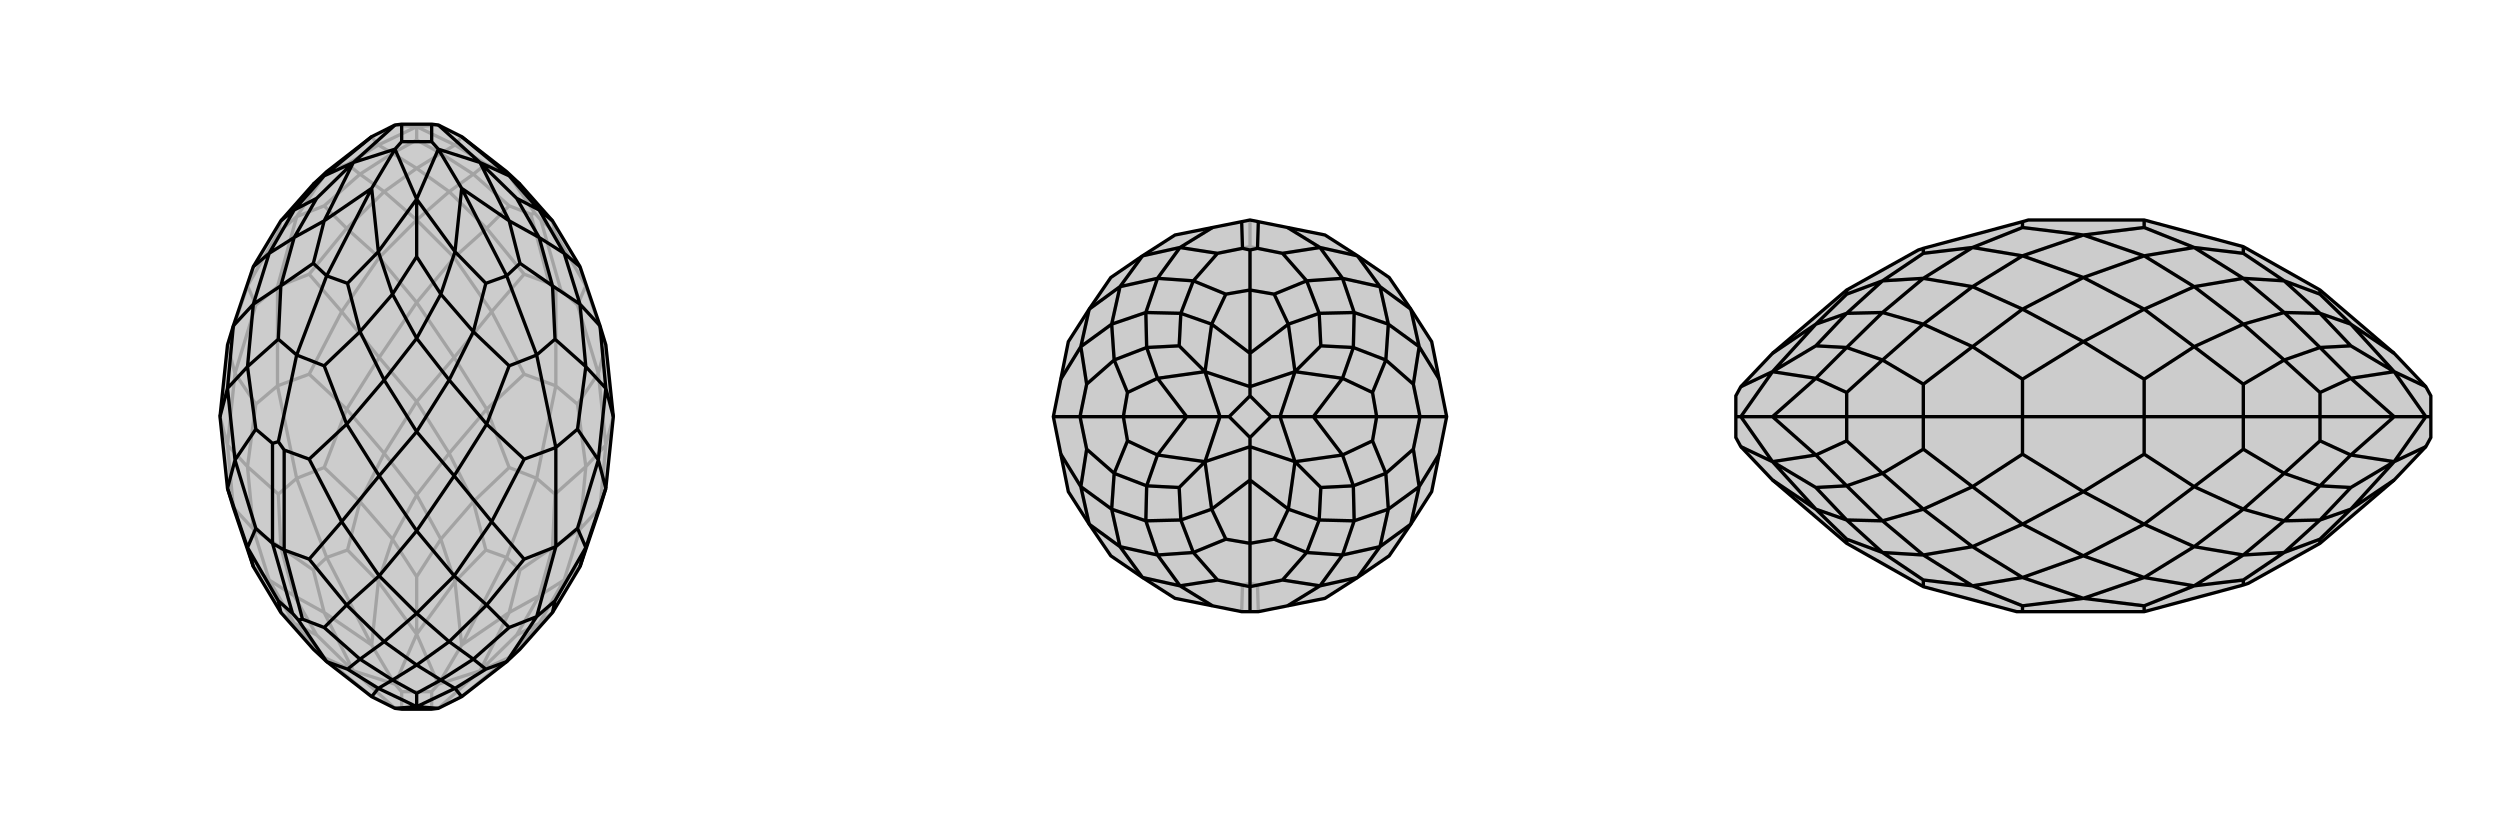 <svg xmlns="http://www.w3.org/2000/svg" viewBox="0 0 3000 1000">
    <g stroke="currentColor" stroke-width="4" fill="none" transform="translate(0 0)">
        <path fill="currentColor" stroke="none" fill-opacity=".2" d="M720,609L696,680L663,735L624,779L608,794L554,836L526,850L518,851L482,851L474,850L446,836L392,794L376,779L337,735L304,680L280,609L273,586L264,500L273,414L280,391L304,320L337,265L376,221L392,206L446,164L474,150L482,149L518,149L526,150L554,164L608,206L624,221L663,265L696,320L720,391L727,414L736,500L727,586z" />
<path stroke-opacity=".2" d="M667,463L667,349M333,463L333,344M727,534L736,500M727,534L718,448M693,485L718,448M629,449L590,374M545,429L590,374M545,429L500,363M455,429L500,363M455,429L410,374M371,449L410,374M307,485L282,448M273,534L282,448M273,534L264,500M727,534L720,609M727,534L703,560M667,463L693,485M693,485L703,560M667,463L629,449M629,449L584,491M667,463L644,574M545,429L584,491M545,429L500,482M455,429L500,482M455,429L416,491M333,463L371,449M371,449L416,491M333,463L307,485M307,485L297,560M333,463L356,574M273,534L297,560M273,534L280,609M720,609L696,635M703,560L696,635M703,560L666,593M584,491L611,561M584,491L539,544M500,482L539,544M500,482L461,544M416,491L461,544M416,491L389,561M297,560L334,593M297,560L304,635M280,609L304,635M696,680L677,696M696,635L677,696M696,635L663,657M644,574L666,593M666,593L663,657M644,574L611,561M611,561L568,602M644,574L608,669M539,544L568,602M539,544L500,594M461,544L500,594M461,544L432,602M389,561L356,574M389,561L432,602M356,574L334,593M334,593L337,657M356,574L392,669M304,635L337,657M304,635L323,696M304,680L323,696M663,735L647,748M677,696L647,748M677,696L647,715M663,657L647,715M663,657L624,684M568,602L583,660M568,602L529,647M500,594L529,647M500,594L471,647M432,602L471,647M432,602L417,660M337,657L376,684M337,657L353,715M323,696L353,715M323,696L353,748M337,735L353,748M624,779L611,789M647,748L611,789M647,748L620,762M647,715L620,762M647,715L611,735M620,762L576,805M608,669L624,684M624,684L611,735M608,669L583,660M583,660L546,698M608,669L554,774M529,647L546,698M529,647L500,692M471,647L500,692M471,647L454,698M500,692L500,761M392,669L417,660M417,660L454,698M392,669L376,684M376,684L389,735M392,669L446,774M353,715L389,735M353,715L380,762M353,748L380,762M353,748L389,789M380,762L424,805M376,779L389,789M554,836L611,789M611,789L576,805M576,805L611,735M611,735L554,774M554,774L546,698M546,698L500,761M554,774L526,821M500,761L454,698M454,698L446,774M446,774L389,735M389,735L424,805M446,774L474,821M424,805L389,789M389,789L446,836M576,805L526,850M576,805L526,821M500,761L526,821M500,761L474,821M526,821L518,830M424,805L474,821M424,805L474,850M474,821L482,830M718,448L727,414M718,448L693,366M282,448L307,366M282,448L273,414M410,374L455,309M410,374L371,329M500,363L545,309M500,363L455,309M590,374L629,329M590,374L545,309M727,414L703,343M273,414L297,343M333,344L307,366M307,366L297,343M333,344L371,329M371,329L416,274M333,344L356,260M455,309L416,274M455,309L500,264M545,309L500,264M545,309L584,274M629,329L659,340M629,329L584,274M693,366L673,348M693,366L703,343M703,343L696,320M703,343L666,279M297,343L304,320M297,343L334,279M416,274L389,247M416,274L461,230M500,264L461,230M500,264L539,230M584,274L539,230M584,274L611,247M356,260L334,279M334,279L337,265M356,260L389,247M389,247L432,209M356,260L392,206M461,230L432,209M461,230L500,202M539,230L500,202M539,230L568,209M611,247L637,257M611,247L568,209M666,279L649,264M666,279L663,265M608,206L642,256M432,209L417,197M432,209L471,184M500,202L471,184M500,202L529,184M568,209L529,184M568,209L583,197M392,206L417,197M417,197L454,174M471,184L454,174M471,184L500,168M529,184L500,168M529,184L546,174M500,168L500,152M608,206L583,197M583,197L546,174M446,164L454,174M454,174L500,152M500,152L546,174M554,164L546,174M500,152L474,150M500,152L526,150M667,349L673,348M667,349L659,340M659,340L637,257M673,348L649,264M637,257L642,256M649,264L642,256M518,851L518,830M518,830L482,830M482,851L482,830" />
<path d="M720,609L696,680L663,735L624,779L608,794L554,836L526,850L518,851L482,851L474,850L446,836L392,794L376,779L337,735L304,680L280,609L273,586L264,500L273,414L280,391L304,320L337,265L376,221L392,206L446,164L474,150L482,149L518,149L526,150L554,164L608,206L624,221L663,265L696,320L720,391L727,414L736,500L727,586z" />
<path d="M667,656L667,537M371,671L410,626M455,691L410,626M455,691L500,637M545,691L500,637M545,691L590,626M629,671L590,626M693,634L718,552M727,586L718,552M273,586L282,552M307,634L282,552M455,691L416,726M455,691L500,736M545,691L500,736M545,691L584,726M667,656L629,671M629,671L584,726M667,656L693,634M693,634L703,657M667,656L644,740M727,586L703,657M273,586L297,657M307,634L327,652M307,634L297,657M371,671L341,660M371,671L416,726M416,726L461,770M416,726L389,753M500,736L461,770M500,736L539,770M584,726L539,770M584,726L611,753M703,657L666,721M703,657L696,680M297,657L304,680M297,657L334,721M461,770L432,791M461,770L500,798M539,770L500,798M539,770L568,791M644,740L611,753M611,753L568,791M644,740L666,721M666,721L663,735M644,740L608,794M334,721L351,736M334,721L337,735M389,753L363,743M389,753L432,791M392,794L358,744M432,791L471,816M432,791L417,803M500,798L471,816M500,798L529,816M568,791L529,816M568,791L583,803M471,816L454,826M471,816L500,832M529,816L500,832M529,816L546,826M500,832L500,848M608,794L583,803M583,803L546,826M392,794L417,803M417,803L454,826M454,826L500,848M454,826L446,836M500,848L546,826M546,826L554,836M500,848L474,850M500,848L526,850M327,652L351,736M341,660L363,743M351,736L358,744M363,743L358,744M341,660L341,540M327,652L327,532M327,652L341,660M736,500L727,466M718,552L693,515M718,552L727,466M590,626L545,571M590,626L629,551M500,637L455,571M500,637L545,571M410,626L371,551M410,626L455,571M282,552L273,466M282,552L307,515M264,500L273,466M727,466L720,391M727,466L703,440M693,515L667,537M693,515L703,440M667,537L629,551M629,551L584,509M667,537L644,426M545,571L584,509M545,571L500,518M455,571L500,518M455,571L416,509M341,540L371,551M341,540L334,530M371,551L416,509M327,532L307,515M327,532L334,530M307,515L297,440M334,530L356,426M273,466L297,440M273,466L280,391M720,391L696,365M703,440L696,365M703,440L666,407M584,509L611,439M584,509L539,456M500,518L539,456M500,518L461,456M416,509L461,456M416,509L389,439M297,440L334,407M297,440L304,365M280,391L304,365M696,320L677,304M696,365L677,304M696,365L663,343M666,407L644,426M666,407L663,343M644,426L611,439M611,439L568,398M644,426L608,331M539,456L568,398M539,456L500,406M461,456L500,406M461,456L432,398M356,426L389,439M389,439L432,398M356,426L334,407M334,407L337,343M356,426L392,331M304,365L337,343M304,365L323,304M304,320L323,304M663,265L647,252M677,304L647,252M677,304L647,285M663,343L647,285M663,343L624,316M568,398L583,340M568,398L529,353M500,406L529,353M500,406L471,353M432,398L471,353M432,398L417,340M337,343L376,316M337,343L353,285M323,304L353,285M323,304L353,252M337,265L353,252M647,252L611,211M647,252L620,238M647,285L620,238M647,285L611,265M620,238L576,195M608,331L624,316M624,316L611,265M608,331L583,340M583,340L546,302M608,331L554,226M529,353L546,302M529,353L500,308M471,353L500,308M471,353L454,302M500,308L500,239M392,331L417,340M417,340L454,302M392,331L376,316M376,316L389,265M392,331L446,226M353,285L389,265M353,285L380,238M353,252L380,238M353,252L389,211M380,238L424,195M376,221L389,211M624,221L611,211M611,211L576,195M611,211L554,164M576,195L611,265M611,265L554,226M554,226L546,302M546,302L500,239M554,226L526,179M500,239L454,302M454,302L446,226M446,226L389,265M389,265L424,195M446,226L474,179M424,195L389,211M389,211L446,164M576,195L526,150M576,195L526,179M500,239L526,179M500,239L474,179M526,179L518,170M424,195L474,179M424,195L474,150M474,179L482,170M518,170L518,149M518,170L482,170M482,170L482,149" />
    </g>
    <g stroke="currentColor" stroke-width="4" fill="none" transform="translate(1000 0)">
        <path fill="currentColor" stroke="none" fill-opacity=".2" d="M629,307L667,333L693,371L718,410L727,455L736,500L727,545L718,590L693,629L667,667L629,693L590,718L545,727L510,734L500,734L490,734L455,727L410,718L371,693L333,667L307,629L282,590L273,545L264,500L273,455L282,410L307,371L333,333L371,307L410,282L455,273L490,266L500,264L510,266L545,273L590,282z" />
<path stroke-opacity=".2" d="M629,693L584,703M629,693L656,656M693,629L656,656M693,629L703,584M727,545L703,584M727,455L703,416M736,500L704,500M693,371L703,416M693,371L656,344M629,307L656,344M629,307L584,297M545,273L584,297M455,273L416,297M500,264L500,296M371,307L416,297M371,307L344,344M307,371L344,344M307,371L297,416M273,455L297,416M273,545L297,584M264,500L296,500M307,629L297,584M307,629L344,656M371,693L344,656M371,693L416,703M455,727L416,703M545,727L584,703M584,703L611,666M584,703L539,696M656,656L611,666M656,656L666,611M703,584L666,611M703,584L696,539M703,416L696,461M703,416L666,389M656,344L666,389M656,344L611,334M584,297L611,334M584,297L539,304M416,297L461,304M416,297L389,334M344,344L389,334M344,344L334,389M297,416L334,389M297,416L304,461M297,584L304,539M297,584L334,611M344,656L334,611M344,656L389,666M416,703L389,666M416,703L461,696M611,666L568,663M611,666L625,625M666,611L625,625M666,611L663,568M704,500L696,539M696,539L663,568M704,500L696,461M696,461L663,432M704,500L652,500M666,389L663,432M666,389L625,375M611,334L625,375M611,334L568,337M500,296L539,304M539,304L568,337M500,296L461,304M461,304L432,337M500,296L500,348M389,334L432,337M389,334L375,375M334,389L375,375M334,389L337,432M304,461L296,500M304,461L337,432M296,500L304,539M304,539L337,568M296,500L348,500M334,611L337,568M334,611L375,625M389,666L375,625M389,666L432,663M461,696L491,702M461,696L432,663M539,696L509,702M539,696L568,663M500,652L500,700M568,663L583,624M568,663L529,647M625,625L583,624M625,625L624,583M663,568L624,583M663,568L647,529M663,432L647,471M663,432L624,417M625,375L624,417M625,375L583,376M568,337L583,376M568,337L529,353M432,337L471,353M432,337L417,376M375,375L417,376M375,375L376,417M337,432L376,417M337,432L353,471M337,568L353,529M337,568L376,583M375,625L376,583M375,625L417,624M432,663L417,624M432,663L471,647M583,624L546,611M583,624L585,585M624,583L585,585M624,583L611,546M585,585L554,554M652,500L647,529M647,529L611,546M652,500L647,471M647,471L611,454M652,500L576,500M624,417L611,454M624,417L585,415M583,376L585,415M583,376L546,389M585,415L554,446M500,348L529,353M529,353L546,389M500,348L471,353M471,353L454,389M500,348L500,424M417,376L454,389M417,376L415,415M376,417L415,415M376,417L389,454M415,415L446,446M348,500L353,471M353,471L389,454M348,500L353,529M353,529L389,546M348,500L424,500M376,583L389,546M376,583L415,585M417,624L415,585M417,624L454,611M415,585L446,554M500,652L471,647M471,647L454,611M500,652L529,647M529,647L546,611M500,652L500,576M546,611L554,554M546,611L500,576M554,554L611,546M611,546L576,500M576,500L611,454M611,454L554,446M576,500L536,500M554,446L546,389M546,389L500,424M500,424L454,389M454,389L446,446M500,424L500,464M446,446L389,454M389,454L424,500M424,500L389,546M389,546L446,554M424,500L464,500M446,554L454,611M454,611L500,576M500,576L500,536M554,554L500,536M554,554L536,500M554,446L536,500M554,446L500,464M536,500L525,500M446,446L500,464M446,446L464,500M500,464L500,475M446,554L464,500M446,554L500,536M500,536L500,525M464,500L475,500M490,734L491,702M510,734L509,702M491,702L500,700M509,702L500,700M525,500L500,525M525,500L500,475M500,475L475,500M500,525L475,500" />
<path d="M629,307L667,333L693,371L718,410L727,455L736,500L727,545L718,590L693,629L667,667L629,693L590,718L545,727L510,734L500,734L490,734L455,727L410,718L371,693L333,667L307,629L282,590L273,545L264,500L273,455L282,410L307,371L333,333L371,307L410,282L455,273L490,266L500,264L510,266L545,273L590,282z" />
<path d="M629,307L584,297M629,307L656,344M693,371L656,344M693,371L703,416M727,455L703,416M727,545L703,584M736,500L704,500M693,629L703,584M693,629L656,656M629,693L656,656M629,693L584,703M545,727L584,703M455,727L416,703M500,734L500,704M371,693L416,703M371,693L344,656M307,629L344,656M307,629L297,584M273,545L297,584M273,455L297,416M264,500L296,500M307,371L297,416M307,371L344,344M371,307L344,344M371,307L416,297M455,273L416,297M545,273L584,297M584,297L611,334M584,297L539,304M656,344L611,334M656,344L666,389M703,416L666,389M703,416L696,461M703,584L696,539M703,584L666,611M656,656L666,611M656,656L611,666M584,703L611,666M584,703L539,696M416,703L461,696M416,703L389,666M344,656L389,666M344,656L334,611M297,584L334,611M297,584L304,539M297,416L304,461M297,416L334,389M344,344L334,389M344,344L389,334M416,297L389,334M416,297L461,304M611,334L568,337M611,334L625,375M666,389L625,375M666,389L663,432M696,461L704,500M696,461L663,432M704,500L696,539M696,539L663,568M704,500L652,500M666,611L663,568M666,611L625,625M611,666L625,625M611,666L568,663M500,704L539,696M539,696L568,663M500,704L461,696M461,696L432,663M500,704L500,652M389,666L432,663M389,666L375,625M334,611L375,625M334,611L337,568M296,500L304,539M304,539L337,568M296,500L304,461M304,461L337,432M296,500L348,500M334,389L337,432M334,389L375,375M389,334L375,375M389,334L432,337M461,304L491,298M461,304L432,337M539,304L509,298M539,304L568,337M500,348L500,300M568,337L583,376M568,337L529,353M625,375L583,376M625,375L624,417M663,432L624,417M663,432L647,471M663,568L647,529M663,568L624,583M625,625L624,583M625,625L583,624M568,663L583,624M568,663L529,647M432,663L471,647M432,663L417,624M375,625L417,624M375,625L376,583M337,568L376,583M337,568L353,529M337,432L353,471M337,432L376,417M375,375L376,417M375,375L417,376M432,337L417,376M432,337L471,353M583,376L546,389M583,376L585,415M624,417L585,415M624,417L611,454M585,415L554,446M652,500L647,471M647,471L611,454M652,500L647,529M647,529L611,546M652,500L576,500M624,583L611,546M624,583L585,585M583,624L585,585M583,624L546,611M585,585L554,554M500,652L529,647M529,647L546,611M500,652L471,647M471,647L454,611M500,652L500,576M417,624L454,611M417,624L415,585M376,583L415,585M376,583L389,546M415,585L446,554M348,500L353,529M353,529L389,546M348,500L353,471M353,471L389,454M348,500L424,500M376,417L389,454M376,417L415,415M417,376L415,415M417,376L454,389M415,415L446,446M500,348L471,353M471,353L454,389M500,348L529,353M529,353L546,389M500,348L500,424M546,389L554,446M546,389L500,424M554,446L611,454M611,454L576,500M576,500L611,546M611,546L554,554M576,500L536,500M554,554L546,611M546,611L500,576M500,576L454,611M454,611L446,554M500,576L500,536M446,554L389,546M389,546L424,500M424,500L389,454M389,454L446,446M424,500L464,500M446,446L454,389M500,424L454,389M500,424L500,464M554,446L500,464M554,446L536,500M554,554L536,500M554,554L500,536M536,500L525,500M446,554L500,536M446,554L464,500M500,536L500,525M446,446L464,500M446,446L500,464M500,464L500,475M464,500L475,500M525,500L500,475M525,500L500,525M500,525L475,500M500,475L475,500M490,266L491,298M510,266L509,298M491,298L500,300M509,298L500,300" />
    </g>
    <g stroke="currentColor" stroke-width="4" fill="none" transform="translate(2000 0)">
        <path fill="currentColor" stroke="none" fill-opacity=".2" d="M692,296L784,348L873,424L911,464L917,475L917,500L917,525L911,536L873,576L784,652L698,700L692,702L573,734L427,734L420,734L308,704L216,652L127,576L89,536L83,525L83,500L83,475L89,464L127,424L216,348L302,300L308,298L427,266L434,264L573,264z" />
<path stroke-opacity=".2" d="M573,500L427,500M573,273L500,282M573,307L500,282M573,307L500,333M573,371L500,333M573,371L500,410M573,455L500,410M573,545L500,590M573,629L500,590M573,629L500,667M573,693L500,667M573,693L500,718M573,727L500,718M573,264L573,273M573,273L633,297M573,307L633,297M573,307L633,344M573,371L633,344M573,371L633,416M573,500L573,455M573,455L633,416M573,500L573,545M573,545L633,584M573,500L692,500M573,629L633,584M573,629L633,656M573,693L633,656M573,693L633,703M573,727L573,734M573,727L633,703M633,297L692,304M633,297L692,334M633,344L692,334M633,344L692,389M633,416L692,389M633,416L692,461M633,584L692,539M633,584L692,611M633,656L692,611M633,656L692,666M633,703L692,666M633,703L692,696M692,296L692,304M692,304L741,337M692,334L741,337M692,334L741,375M692,389L741,375M692,389L741,432M692,461L692,500M692,461L741,432M692,500L692,539M692,539L741,568M692,500L784,500M692,611L741,568M692,611L741,625M692,666L741,625M692,666L741,663M692,696L692,702M692,696L741,663M741,337L784,353M741,337L784,376M741,375L784,376M741,375L784,417M741,432L784,417M741,432L784,471M741,568L784,529M741,568L784,583M741,625L784,583M741,625L784,624M741,663L784,624M741,663L784,647M784,348L784,353M784,353L821,389M784,376L821,389M784,376L821,415M784,417L821,415M784,417L821,454M821,415L873,446M784,500L784,471M784,471L821,454M784,500L784,529M784,529L821,546M784,500L873,500M784,583L821,546M784,583L821,585M784,624L821,585M784,624L821,611M821,585L873,554M784,652L784,647M784,647L821,611M873,424L821,389M821,389L873,446M873,446L821,454M821,454L873,500M873,500L821,546M821,546L873,554M873,500L911,500M873,554L821,611M821,611L873,576M873,446L911,464M873,446L911,500M873,554L911,500M873,554L911,536M911,500L917,500M500,718L427,693M500,718L427,727M500,667L427,629M500,667L427,693M500,590L427,545M500,590L427,629M500,410L427,371M500,410L427,455M500,333L427,307M500,333L427,371M500,282L427,273M500,282L427,307M427,734L427,727M427,727L367,703M427,693L367,703M427,693L367,656M427,629L367,656M427,629L367,584M427,500L427,545M427,545L367,584M427,500L427,455M427,455L367,416M427,500L308,500M427,371L367,416M427,371L367,344M427,307L367,344M427,307L367,297M427,273L427,266M427,273L367,297M367,703L308,696M367,703L308,666M367,656L308,666M367,656L308,611M367,584L308,611M367,584L308,539M367,416L308,461M367,416L308,389M367,344L308,389M367,344L308,334M367,297L308,334M367,297L308,304M308,704L308,696M308,696L259,663M308,666L259,663M308,666L259,625M308,611L259,625M308,611L259,568M308,500L308,539M308,539L259,568M308,500L308,461M308,461L259,432M308,500L216,500M308,389L259,432M308,389L259,375M308,334L259,375M308,334L259,337M308,304L308,298M308,304L259,337M259,663L216,647M259,663L216,624M259,625L216,624M259,625L216,583M259,568L216,583M259,568L216,529M259,432L216,471M259,432L216,417M259,375L216,417M259,375L216,376M259,337L216,376M259,337L216,353M216,652L216,647M216,647L179,611M216,624L179,611M216,624L179,585M216,583L179,585M216,583L179,546M179,585L127,554M216,500L216,529M216,529L179,546M216,500L216,471M216,471L179,454M216,500L127,500M216,417L179,454M216,417L179,415M216,376L179,415M216,376L179,389M179,415L127,446M216,348L216,353M216,353L179,389M127,576L179,611M179,611L127,554M127,554L179,546M179,546L127,500M127,500L179,454M179,454L127,446M127,500L89,500M127,446L179,389M127,424L179,389M127,554L89,536M127,554L89,500M127,446L89,500M127,446L89,464M89,500L83,500" />
<path d="M692,296L784,348L873,424L911,464L917,475L917,500L917,525L911,536L873,576L784,652L698,700L692,702L573,734L427,734L420,734L308,704L216,652L127,576L89,536L83,525L83,500L83,475L89,464L127,424L216,348L302,300L308,298L427,266L434,264L573,264z" />
<path d="M573,500L427,500M573,727L500,718M573,693L500,718M573,693L500,667M573,629L500,667M573,629L500,590M573,545L500,590M573,455L500,410M573,371L500,410M573,371L500,333M573,307L500,333M573,307L500,282M573,273L500,282M573,693L633,703M573,693L633,656M573,629L633,656M573,629L633,584M573,500L573,545M573,545L633,584M573,500L573,455M573,455L633,416M573,500L692,500M573,371L633,416M573,371L633,344M573,307L633,344M573,307L633,297M573,264L573,273M573,273L633,297M573,727L573,734M573,727L633,703M633,703L692,666M633,703L692,696M633,656L692,666M633,656L692,611M633,584L692,611M633,584L692,539M633,416L692,461M633,416L692,389M633,344L692,389M633,344L692,334M633,297L692,334M633,297L692,304M692,666L741,663M692,666L741,625M692,611L741,625M692,611L741,568M692,500L692,539M692,539L741,568M692,500L692,461M692,461L741,432M692,500L784,500M692,389L741,432M692,389L741,375M692,334L741,375M692,334L741,337M692,296L692,304M692,304L741,337M692,696L692,702M692,696L741,663M741,663L784,624M741,663L784,647M741,625L784,624M741,625L784,583M741,568L784,583M741,568L784,529M741,432L784,471M741,432L784,417M741,375L784,417M741,375L784,376M741,337L784,376M741,337L784,353M784,624L821,611M784,624L821,585M784,583L821,585M784,583L821,546M821,585L873,554M784,500L784,529M784,529L821,546M784,500L784,471M784,471L821,454M784,500L873,500M784,417L821,454M784,417L821,415M784,376L821,415M784,376L821,389M821,415L873,446M784,348L784,353M784,353L821,389M784,652L784,647M784,647L821,611M821,611L873,554M821,611L873,576M873,554L821,546M821,546L873,500M873,500L821,454M821,454L873,446M873,500L911,500M873,446L821,389M821,389L873,424M873,554L911,536M873,554L911,500M873,446L911,500M873,446L911,464M911,500L917,500M500,282L427,307M500,282L427,273M500,333L427,371M500,333L427,307M500,410L427,455M500,410L427,371M500,590L427,629M500,590L427,545M500,667L427,693M500,667L427,629M500,718L427,727M500,718L427,693M427,307L367,297M427,307L367,344M427,371L367,344M427,371L367,416M427,455L427,500M427,455L367,416M427,500L427,545M427,545L367,584M427,500L308,500M427,629L367,584M427,629L367,656M427,693L367,656M427,693L367,703M427,734L427,727M427,727L367,703M427,273L427,266M427,273L367,297M367,297L308,334M367,297L308,304M367,344L308,334M367,344L308,389M367,416L308,389M367,416L308,461M367,584L308,539M367,584L308,611M367,656L308,611M367,656L308,666M367,703L308,666M367,703L308,696M308,334L259,337M308,334L259,375M308,389L259,375M308,389L259,432M308,461L308,500M308,461L259,432M308,500L308,539M308,539L259,568M308,500L216,500M308,611L259,568M308,611L259,625M308,666L259,625M308,666L259,663M308,704L308,696M308,696L259,663M308,304L308,298M308,304L259,337M259,337L216,376M259,337L216,353M259,375L216,376M259,375L216,417M259,432L216,417M259,432L216,471M259,568L216,529M259,568L216,583M259,625L216,583M259,625L216,624M259,663L216,624M259,663L216,647M216,376L179,389M216,376L179,415M216,417L179,415M216,417L179,454M179,415L127,446M216,500L216,471M216,471L179,454M216,500L216,529M216,529L179,546M216,500L127,500M216,583L179,546M216,583L179,585M216,624L179,585M216,624L179,611M179,585L127,554M216,652L216,647M216,647L179,611M216,348L216,353M216,353L179,389M179,389L127,446M179,389L127,424M127,446L179,454M179,454L127,500M127,500L179,546M179,546L127,554M127,500L89,500M127,554L179,611M179,611L127,576M127,446L89,464M127,446L89,500M127,554L89,500M127,554L89,536M89,500L83,500" />
    </g>
</svg>